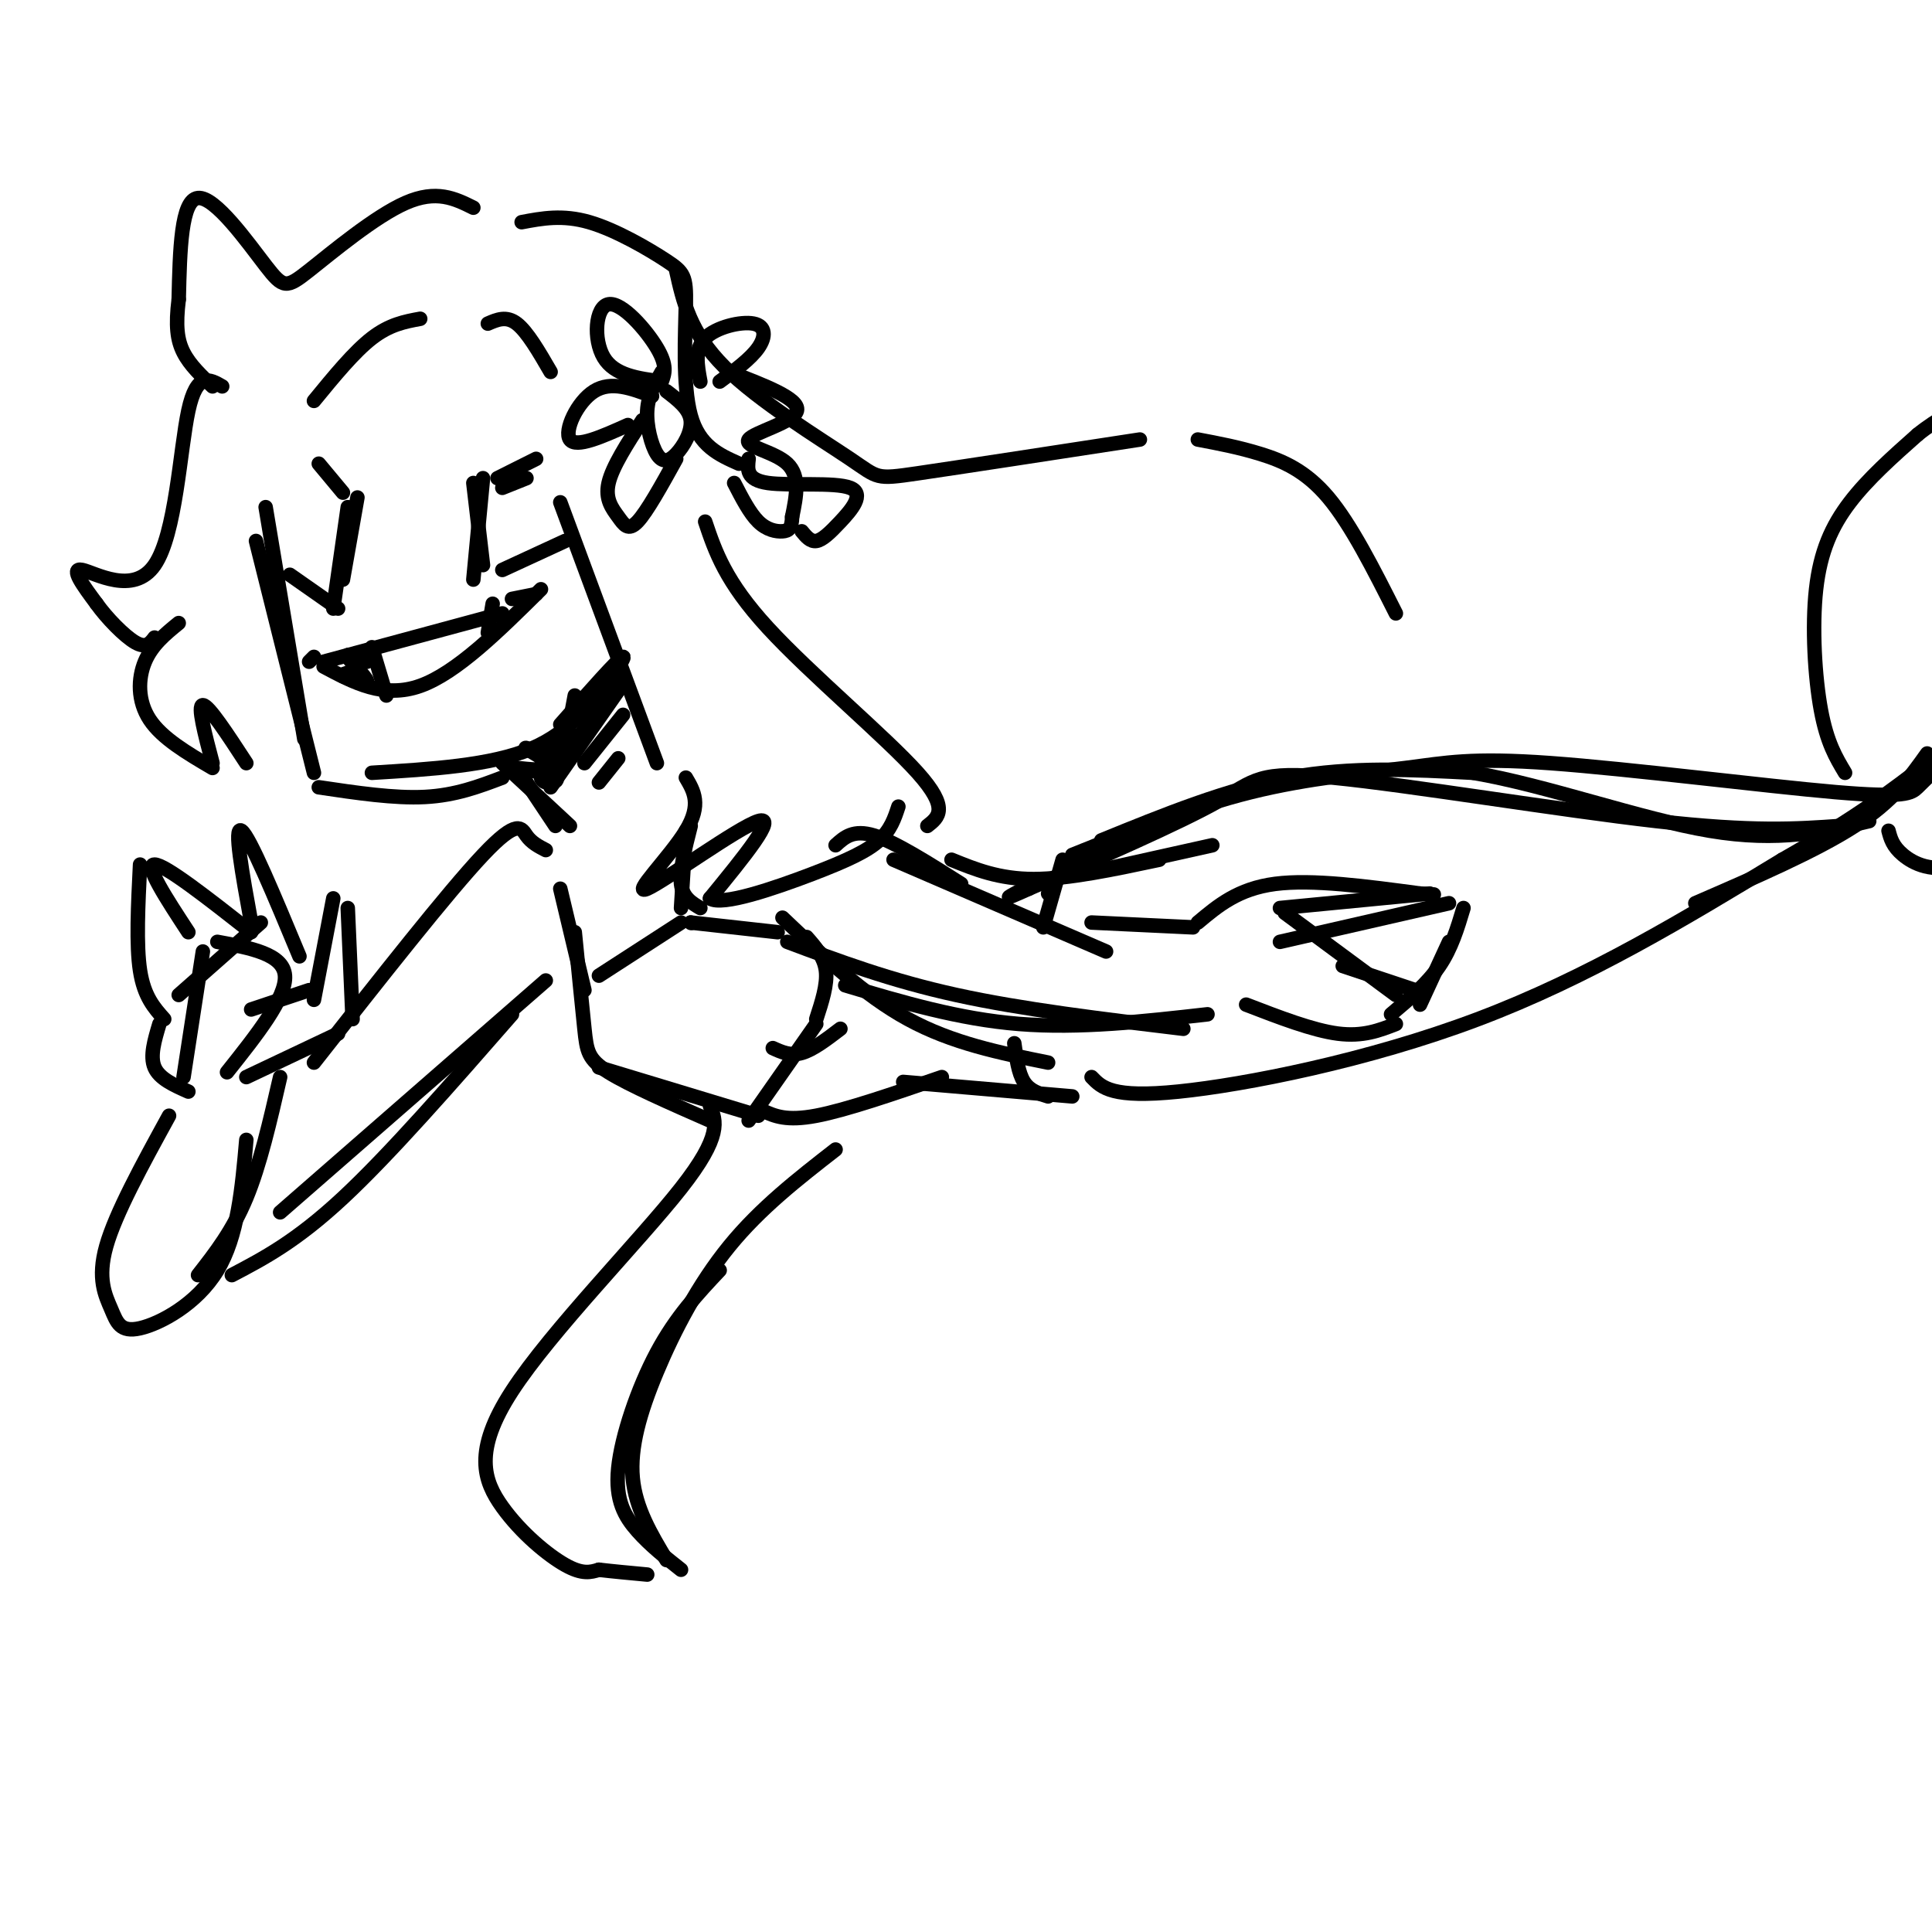 <svg viewBox='0 0 400 400' version='1.1' xmlns='http://www.w3.org/2000/svg' xmlns:xlink='http://www.w3.org/1999/xlink'><g fill='none' stroke='rgb(0,0,0)' stroke-width='3' stroke-linecap='round' stroke-linejoin='round'><path d='M98,43c-3.820,-1.893 -7.640,-3.786 -14,-1c-6.360,2.786 -15.262,10.252 -20,14c-4.738,3.748 -5.314,3.778 -9,-1c-3.686,-4.778 -10.482,-14.365 -14,-14c-3.518,0.365 -3.759,10.683 -4,21'/><path d='M37,62c-0.667,5.400 -0.333,8.400 1,11c1.333,2.600 3.667,4.800 6,7'/><path d='M46,80c-2.631,-1.518 -5.262,-3.036 -7,5c-1.738,8.036 -2.583,25.625 -7,32c-4.417,6.375 -12.405,1.536 -15,1c-2.595,-0.536 0.202,3.232 3,7'/><path d='M20,125c2.067,2.911 5.733,6.689 8,8c2.267,1.311 3.133,0.156 4,-1'/><path d='M37,129c-2.778,2.267 -5.556,4.533 -7,8c-1.444,3.467 -1.556,8.133 1,12c2.556,3.867 7.778,6.933 13,10'/><path d='M44,158c-1.583,-6.000 -3.167,-12.000 -2,-12c1.167,0.000 5.083,6.000 9,12'/><path d='M55,105c0.000,0.000 8.000,48.000 8,48'/><path d='M53,112c0.000,0.000 12.000,48.000 12,48'/><path d='M66,163c7.833,1.167 15.667,2.333 22,2c6.333,-0.333 11.167,-2.167 16,-4'/><path d='M77,160c12.333,-0.750 24.667,-1.500 33,-5c8.333,-3.500 12.667,-9.750 17,-16'/><path d='M127,139c-2.111,3.311 -4.222,6.622 -3,5c1.222,-1.622 5.778,-8.178 5,-8c-0.778,0.178 -6.889,7.089 -13,14'/><path d='M108,46c4.234,-0.801 8.469,-1.601 14,0c5.531,1.601 12.359,5.604 16,8c3.641,2.396 4.096,3.183 4,9c-0.096,5.817 -0.742,16.662 1,23c1.742,6.338 5.871,8.169 10,10'/><path d='M155,95c-0.260,2.177 -0.520,4.354 4,5c4.520,0.646 13.820,-0.239 17,1c3.180,1.239 0.241,4.603 -2,7c-2.241,2.397 -3.783,3.828 -5,4c-1.217,0.172 -2.108,-0.914 -3,-2'/><path d='M116,104c0.000,0.000 20.000,54.000 20,54'/><path d='M146,108c2.089,6.200 4.178,12.400 13,22c8.822,9.600 24.378,22.600 31,30c6.622,7.400 4.311,9.200 2,11'/><path d='M142,161c1.649,2.780 3.298,5.560 0,11c-3.298,5.440 -11.542,13.542 -8,12c3.542,-1.542 18.869,-12.726 23,-14c4.131,-1.274 -2.935,7.363 -10,16'/><path d='M147,186c2.417,1.679 13.458,-2.125 21,-5c7.542,-2.875 11.583,-4.821 14,-7c2.417,-2.179 3.208,-4.589 4,-7'/><path d='M140,56c1.429,6.435 2.857,12.869 10,20c7.143,7.131 20.000,14.958 26,19c6.000,4.042 5.143,4.298 14,3c8.857,-1.298 27.429,-4.149 46,-7'/><path d='M248,91c4.244,0.800 8.489,1.600 13,3c4.511,1.400 9.289,3.400 14,9c4.711,5.600 9.356,14.800 14,24'/><path d='M98,100c0.000,0.000 2.000,17.000 2,17'/><path d='M100,99c0.000,0.000 -2.000,21.000 -2,21'/><path d='M74,103c0.000,0.000 -3.000,17.000 -3,17'/><path d='M72,105c0.000,0.000 -3.000,21.000 -3,21'/><path d='M65,83c4.167,-5.083 8.333,-10.167 12,-13c3.667,-2.833 6.833,-3.417 10,-4'/><path d='M101,67c1.917,-0.833 3.833,-1.667 6,0c2.167,1.667 4.583,5.833 7,10'/><path d='M65,136c0.000,0.000 -1.000,1.000 -1,1'/><path d='M67,137c0.000,0.000 37.000,-10.000 37,-10'/><path d='M106,124c0.000,0.000 5.000,-1.000 5,-1'/><path d='M67,138c6.250,3.333 12.500,6.667 20,4c7.500,-2.667 16.250,-11.333 25,-20'/><path d='M77,134c0.000,0.000 3.000,10.000 3,10'/><path d='M102,125c0.000,0.000 -1.000,6.000 -1,6'/><path d='M76,137c-2.244,-1.000 -4.489,-2.000 -4,-1c0.489,1.000 3.711,4.000 4,5c0.289,1.000 -2.356,0.000 -5,-1'/><path d='M71,140c-0.500,-0.333 0.750,-0.667 2,-1'/><path d='M71,102c0.000,0.000 -5.000,-6.000 -5,-6'/><path d='M103,99c0.000,0.000 8.000,-4.000 8,-4'/><path d='M104,101c0.000,0.000 5.000,-2.000 5,-2'/><path d='M60,119c0.000,0.000 10.000,7.000 10,7'/><path d='M117,112c0.000,0.000 -13.000,6.000 -13,6'/><path d='M137,77c-1.405,2.408 -2.810,4.817 -3,8c-0.190,3.183 0.836,7.142 2,9c1.164,1.858 2.467,1.616 4,0c1.533,-1.616 3.295,-4.604 3,-7c-0.295,-2.396 -2.648,-4.198 -5,-6'/><path d='M137,79c0.607,-1.643 1.214,-3.286 -1,-7c-2.214,-3.714 -7.250,-9.500 -10,-9c-2.750,0.500 -3.214,7.286 -1,11c2.214,3.714 7.107,4.357 12,5'/><path d='M135,82c-4.244,-1.600 -8.489,-3.200 -12,-1c-3.511,2.200 -6.289,8.200 -5,10c1.289,1.800 6.644,-0.600 12,-3'/><path d='M133,87c-3.113,4.810 -6.226,9.619 -7,13c-0.774,3.381 0.792,5.333 2,7c1.208,1.667 2.060,3.048 4,1c1.940,-2.048 4.970,-7.524 8,-13'/><path d='M145,79c-0.631,-3.357 -1.262,-6.714 1,-9c2.262,-2.286 7.417,-3.500 10,-3c2.583,0.500 2.595,2.714 1,5c-1.595,2.286 -4.798,4.643 -8,7'/><path d='M151,77c7.280,2.786 14.560,5.571 14,8c-0.560,2.429 -8.958,4.500 -10,6c-1.042,1.500 5.274,2.429 8,5c2.726,2.571 1.863,6.786 1,11'/><path d='M164,107c-0.060,2.405 -0.708,2.917 -2,3c-1.292,0.083 -3.226,-0.262 -5,-2c-1.774,-1.738 -3.387,-4.869 -5,-8'/><path d='M104,158c0.000,0.000 14.000,13.000 14,13'/><path d='M107,159c0.000,0.000 8.000,12.000 8,12'/><path d='M119,144c0.000,0.000 -3.000,16.000 -3,16'/><path d='M129,140c-6.417,8.833 -12.833,17.667 -15,20c-2.167,2.333 -0.083,-1.833 2,-6'/><path d='M116,154c-0.946,0.620 -4.311,5.169 -4,7c0.311,1.831 4.299,0.944 3,0c-1.299,-0.944 -7.884,-1.944 -8,-2c-0.116,-0.056 6.238,0.831 7,0c0.762,-0.831 -4.068,-3.380 -5,-4c-0.932,-0.620 2.034,0.690 5,2'/><path d='M114,157c1.667,-0.133 3.333,-1.467 3,-2c-0.333,-0.533 -2.667,-0.267 -5,0'/><path d='M128,143c0.000,0.000 -14.000,20.000 -14,20'/><path d='M129,148c0.000,0.000 -8.000,10.000 -8,10'/><path d='M128,157c0.000,0.000 -4.000,5.000 -4,5'/><path d='M116,184c0.000,0.000 5.000,21.000 5,21'/><path d='M119,193c0.756,7.667 1.511,15.333 2,20c0.489,4.667 0.711,6.333 5,9c4.289,2.667 12.644,6.333 21,10'/><path d='M124,221c0.000,0.000 33.000,10.000 33,10'/><path d='M124,202c0.000,0.000 17.000,-11.000 17,-11'/><path d='M143,191c0.000,0.000 0.100,0.100 0.1,0.1'/><path d='M143,191c0.000,0.000 18.000,2.000 18,2'/><path d='M167,194c1.833,2.083 3.667,4.167 4,7c0.333,2.833 -0.833,6.417 -2,10'/><path d='M155,232c0.000,0.000 14.000,-20.000 14,-20'/><path d='M174,213c-2.833,2.167 -5.667,4.333 -8,5c-2.333,0.667 -4.167,-0.167 -6,-1'/><path d='M141,188c0.000,0.000 1.000,-16.000 1,-16'/><path d='M143,171c-1.167,4.583 -2.333,9.167 -2,12c0.333,2.833 2.167,3.917 4,5'/><path d='M173,175c1.833,-1.667 3.667,-3.333 8,-2c4.333,1.333 11.167,5.667 18,10'/><path d='M185,178c0.000,0.000 44.000,19.000 44,19'/><path d='M162,190c8.417,8.000 16.833,16.000 26,21c9.167,5.000 19.083,7.000 29,9'/><path d='M163,195c10.667,4.000 21.333,8.000 35,11c13.667,3.000 30.333,5.000 47,7'/><path d='M175,204c11.750,3.500 23.500,7.000 36,8c12.500,1.000 25.750,-0.500 39,-2'/><path d='M226,191c0.000,0.000 21.000,1.000 21,1'/><path d='M248,191c4.167,-3.500 8.333,-7.000 16,-8c7.667,-1.000 18.833,0.500 30,2'/><path d='M294,185c5.000,0.333 2.500,0.167 0,0'/><path d='M258,208c6.917,2.667 13.833,5.333 19,6c5.167,0.667 8.583,-0.667 12,-2'/><path d='M294,208c0.000,0.000 6.000,-13.000 6,-13'/><path d='M303,188c-1.250,4.167 -2.500,8.333 -5,12c-2.500,3.667 -6.250,6.833 -10,10'/><path d='M265,195c0.000,0.000 35.000,-8.000 35,-8'/><path d='M296,185c0.000,0.000 -31.000,3.000 -31,3'/><path d='M266,189c0.000,0.000 23.000,17.000 23,17'/><path d='M293,205c0.000,0.000 -15.000,-5.000 -15,-5'/><path d='M224,181c0.000,0.000 27.000,-6.000 27,-6'/><path d='M197,178c4.917,2.000 9.833,4.000 17,4c7.167,0.000 16.583,-2.000 26,-4'/><path d='M158,230c2.417,1.083 4.833,2.167 11,1c6.167,-1.167 16.083,-4.583 26,-8'/><path d='M187,224c0.000,0.000 35.000,3.000 35,3'/><path d='M220,178c0.000,0.000 -4.000,14.000 -4,14'/><path d='M217,185c0.000,0.000 4.000,-6.000 4,-6'/><path d='M210,216c0.417,3.083 0.833,6.167 2,8c1.167,1.833 3.083,2.417 5,3'/><path d='M228,174c13.083,-5.333 26.167,-10.667 39,-13c12.833,-2.333 25.417,-1.667 38,-1'/><path d='M305,160c15.333,2.600 34.667,9.600 49,12c14.333,2.400 23.667,0.200 33,-2'/><path d='M381,171c-8.964,0.637 -17.929,1.274 -38,-1c-20.071,-2.274 -51.250,-7.458 -67,-9c-15.750,-1.542 -16.071,0.560 -24,5c-7.929,4.440 -23.464,11.220 -39,18'/><path d='M213,184c-6.667,3.000 -3.833,1.500 -1,0'/><path d='M222,177c12.480,-5.008 24.960,-10.015 37,-13c12.040,-2.985 23.641,-3.946 32,-5c8.359,-1.054 13.478,-2.200 30,-1c16.522,1.200 44.448,4.746 59,6c14.552,1.254 15.729,0.215 17,-1c1.271,-1.215 2.635,-2.608 4,-4'/><path d='M226,223c2.111,2.200 4.222,4.400 18,3c13.778,-1.400 39.222,-6.400 62,-15c22.778,-8.600 42.889,-20.800 63,-33'/><path d='M369,178c15.500,-8.833 22.750,-14.417 30,-20'/><path d='M399,156c-3.500,4.917 -7.000,9.833 -15,15c-8.000,5.167 -20.500,10.583 -33,16'/><path d='M382,160c-1.875,-3.119 -3.750,-6.238 -5,-13c-1.250,-6.762 -1.875,-17.167 -1,-25c0.875,-7.833 3.250,-13.095 7,-18c3.750,-4.905 8.875,-9.452 14,-14'/><path d='M397,90c4.333,-3.500 8.167,-5.250 12,-7'/><path d='M391,172c0.422,1.600 0.844,3.200 3,5c2.156,1.800 6.044,3.800 12,2c5.956,-1.800 13.978,-7.400 22,-13'/><path d='M42,197c0.000,0.000 -4.000,26.000 -4,26'/><path d='M45,195c6.833,1.250 13.667,2.500 14,7c0.333,4.500 -5.833,12.250 -12,20'/><path d='M51,223c0.000,0.000 19.000,-9.000 19,-9'/><path d='M73,211c0.000,0.000 -1.000,-23.000 -1,-23'/><path d='M69,186c0.000,0.000 -4.000,21.000 -4,21'/><path d='M64,205c0.000,0.000 -12.000,4.000 -12,4'/><path d='M62,198c-5.167,-12.417 -10.333,-24.833 -12,-26c-1.667,-1.167 0.167,8.917 2,19'/><path d='M52,193c-8.917,-7.000 -17.833,-14.000 -20,-14c-2.167,0.000 2.417,7.000 7,14'/><path d='M29,179c-0.417,8.333 -0.833,16.667 0,22c0.833,5.333 2.917,7.667 5,10'/><path d='M54,191c0.000,0.000 -17.000,15.000 -17,15'/><path d='M33,212c-1.000,3.333 -2.000,6.667 -1,9c1.000,2.333 4.000,3.667 7,5'/><path d='M35,231c-5.544,10.113 -11.088,20.226 -13,27c-1.912,6.774 -0.193,10.207 1,13c1.193,2.793 1.860,4.944 6,4c4.140,-0.944 11.754,-4.984 16,-12c4.246,-7.016 5.123,-17.008 6,-27'/><path d='M58,223c-2.083,9.083 -4.167,18.167 -7,25c-2.833,6.833 -6.417,11.417 -10,16'/><path d='M113,176c-1.467,-0.756 -2.933,-1.511 -4,-3c-1.067,-1.489 -1.733,-3.711 -9,4c-7.267,7.711 -21.133,25.356 -35,43'/><path d='M48,264c6.667,-3.500 13.333,-7.000 23,-16c9.667,-9.000 22.333,-23.500 35,-38'/><path d='M113,203c0.000,0.000 -55.000,48.000 -55,48'/><path d='M147,229c1.274,3.062 2.549,6.124 -6,17c-8.549,10.876 -26.920,29.565 -35,42c-8.080,12.435 -5.868,18.617 -2,24c3.868,5.383 9.391,9.967 13,12c3.609,2.033 5.305,1.517 7,1'/><path d='M124,325c2.833,0.333 6.417,0.667 10,1'/><path d='M141,325c-3.190,-2.524 -6.381,-5.048 -9,-8c-2.619,-2.952 -4.667,-6.333 -4,-13c0.667,-6.667 4.048,-16.619 8,-24c3.952,-7.381 8.476,-12.190 13,-17'/><path d='M173,238c-7.792,6.065 -15.583,12.131 -22,20c-6.417,7.869 -11.458,17.542 -15,26c-3.542,8.458 -5.583,15.702 -5,22c0.583,6.298 3.792,11.649 7,17'/></g>
</svg>